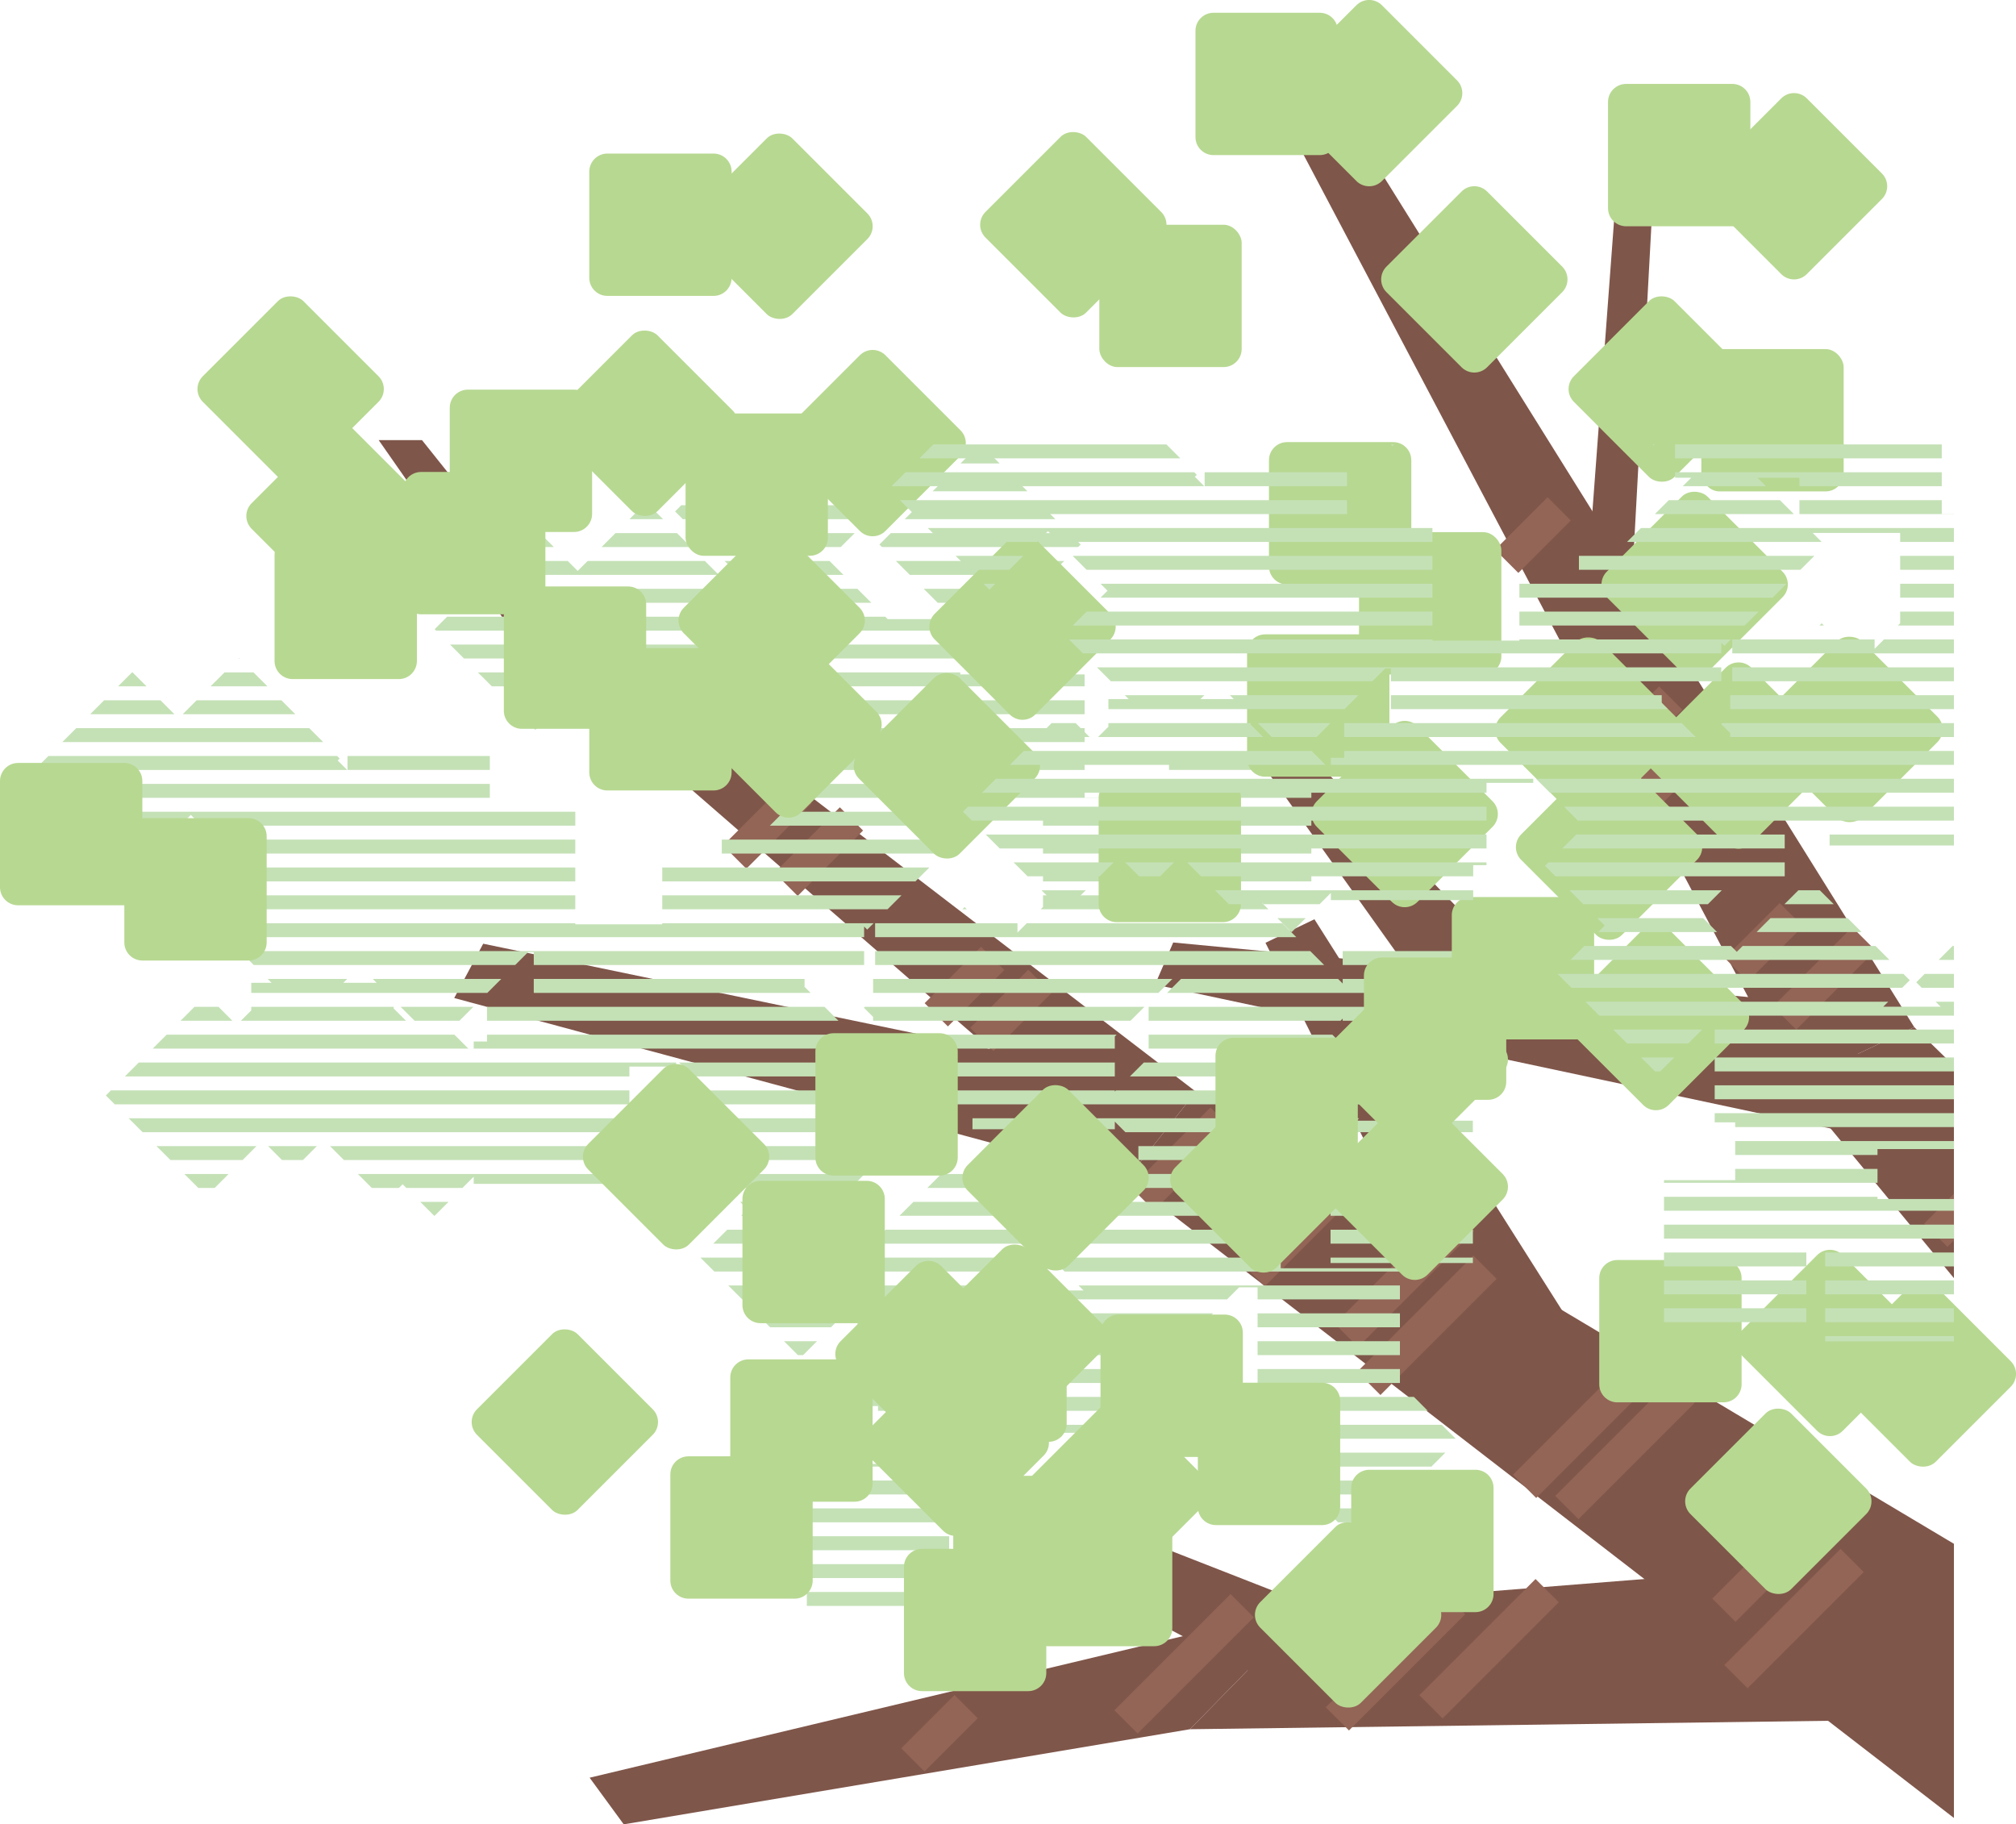 <?xml version="1.0" encoding="UTF-8"?><svg id="b" xmlns="http://www.w3.org/2000/svg" xmlns:xlink="http://www.w3.org/1999/xlink" viewBox="0 0 1242.24 1124.19"><defs><style>.e{fill:#936556;}.e,.f,.g,.h,.i{stroke-width:0px;}.j{clip-path:url(#d);}.f{fill:none;}.g{fill:#c4e1b6;}.h{fill:#7f564a;}.i{fill:#b7d891;}</style><clipPath id="d"><path class="f" d="M854.35,271.22l3.67,3.67,3.67-3.67h-7.33ZM1015.66,271.22l3.22,3.22,3.22-3.22h-6.45ZM770.7,446.56v-5.32l17.17,17.17-2.66,2.66-14.51-14.51ZM749.98,420.52l10.26,10.26h-20.52l10.26-10.26ZM805.41,460.01l48.15-48.15h3.5v33.58h-28.79v21.5h-8.21v7.72l-14.65-14.65ZM1067.41,393.12v28.15h-1.24v19.18l-5.67,5.67,5.67,5.67v6.69h-23.43l3.21-3.21-22.01-22.01v-7.88h36.69v-29.29l1.9,1.9,4.88-4.88ZM762.63,373.87h4.89l-2.44,2.44-2.44-2.44ZM1124.55,335.98l-7.55-7.55h53.86v55.63l-15.74,15.74v-8.48h-25.38l-7.22-7.22-7.22,7.22h-46.09l55.34-55.34ZM1082.96,294.39h25.83v25.83l-25.83-25.83ZM1032.18,271.22v23.17h9.93l-41.59,41.59,1.7,1.7h-29.3v17.13h-36.69v39.91h-53.58v-70.57h-52.65v-37.98h-87.71v13.66l-6.04-6.04,1.2-1.2-21.37-21.37h-138.3l-30.12,30.12,62.02,62.02,36.05-36.05,36.71,36.71-26.86,26.86,39.91,39.91h-12.51v17.01l-8.98,8.98-18.6-18.6-62.02,62.02,62.02,62.02,34.37-34.37,18.6,18.6,19.09-19.09,38.17,38.17,10.63-10.63,19.57,19.57,24.23-24.23v4.41h87.71v-21.5h8.21v-50.73h28.79v-4.29l31.31,31.31-24.07,24.08,36.83,36.83-29.42,29.43,62.02,62.02,35.13-35.12v64.94h12.63v35.59h-43.86v87.71h87.71v-43.85h11.63v55.48h79.31v-87.71h-47.09v-30.76h47.09v-125.99l-23.22,23.22,15.06,15.06h-35.41l16.35-16.35-62.02-62.02-44.54,44.53-23.59-23.59,16.75-16.75h36.35v-37.22h27.67v12.04h76.59v-204.33h-7.49v-45.47h-164.32Z"/></clipPath></defs><g id="c"><polygon class="h" points="694.22 726.75 1203.99 1120.26 1203.99 951.32 736.92 672.74 694.22 726.75"/><polygon class="h" points="279.88 615 694.22 726.75 736.93 672.74 297.74 581.53 279.88 615"/><polygon class="h" points="233.35 271.22 318.11 392.65 334.17 364.08 260.04 271.22 233.35 271.22"/><polygon class="h" points="692.84 718.48 318.11 392.65 334.17 364.08 736.92 672.74 692.84 718.48"/><polygon class="h" points="779.77 580.97 921.66 864.39 964.37 810.38 809.94 566.46 779.77 580.97"/><polygon class="h" points="570.99 896.76 807.79 989.39 771.63 1030.76 559.12 919.05 570.99 896.76"/><polygon class="h" points="1164.08 1059.89 1111.77 965.16 807.79 989.39 733.26 1065.58 1164.08 1059.89"/><polygon class="h" points="384.34 1124.19 363.32 1095.45 807.79 989.39 733.26 1065.58 384.34 1124.19"/><polygon class="h" points="789.17 68.69 1105.47 668.03 1179.54 632.95 820.54 57.39 789.17 68.69"/><polygon class="h" points="998.77 79.6 973.37 420.58 1002.81 411.09 1020.04 93.53 998.77 79.6"/><polygon class="h" points="888.07 625.83 948.14 611.26 794.64 452.17 772.31 463.34 888.07 625.83"/><polygon class="h" points="1132.89 696.45 1151.99 621.52 722.92 580.78 711.74 606.72 1132.89 696.45"/><polygon class="h" points="1105.47 668.03 1203.99 787.61 1203.99 656.8 1179.54 632.95 1105.47 668.03"/><rect class="e" x="950.67" y="883.04" width="101.23" height="20.24" transform="translate(-338.3 969.61) rotate(-45)"/><rect class="e" x="1089.54" y="592.79" width="69.07" height="20.25" transform="translate(-97.09 971.43) rotate(-45)"/><rect class="e" x="924.62" y="870.02" width="101.23" height="20.24" transform="translate(-336.72 947.38) rotate(-45)"/><rect class="e" x="1047.42" y="946.3" width="101.23" height="20.24" transform="translate(-354.69 1056.56) rotate(-45)"/><rect class="e" x="1054.86" y="987.24" width="101.23" height="20.24" transform="translate(-381.45 1073.81) rotate(-45)"/><rect class="e" x="828.64" y="806.56" width="101.23" height="20.24" transform="translate(-319.96 860.93) rotate(-45)"/><rect class="e" x="814.84" y="776.99" width="101.23" height="20.24" transform="translate(-303.09 842.51) rotate(-45)"/><rect class="e" x="759.73" y="745.36" width="84.93" height="20.25" transform="translate(-299.25 788.51) rotate(-45)"/><rect class="e" x="693.77" y="704.06" width="69.47" height="20.25" transform="translate(-291.63 724.31) rotate(-45)"/><rect class="e" x="597.58" y="612.5" width="50.61" height="20.25" transform="translate(-257.82 622.81) rotate(-45)"/><rect class="e" x="569.73" y="597.83" width="49.15" height="20.25" transform="translate(-255.82 598.3) rotate(-45)"/><rect class="e" x="866.94" y="1005.84" width="101.23" height="20.24" transform="translate(-449.65 946.38) rotate(-45)"/><rect class="e" x="679.02" y="1015.14" width="101.23" height="20.24" transform="translate(-511.27 816.22) rotate(-45)"/><rect class="e" x="809.26" y="1013.28" width="101.23" height="20.24" transform="translate(-471.81 907.77) rotate(-45)"/><rect class="e" x="555.72" y="1057.94" width="46.41" height="20.24" transform="translate(-585.67 722.19) rotate(-45)"/><rect class="e" x="444.38" y="497.9" width="56.99" height="20.25" transform="translate(-220.73 483.17) rotate(-45)"/><rect class="e" x="476.01" y="514.65" width="56.99" height="20.24" transform="translate(-223.3 510.44) rotate(-45)"/><rect class="e" x="976.64" y="441.93" width="61.9" height="20.25" transform="translate(-24.53 844.87) rotate(-45)"/><rect class="e" x="921.74" y="319.58" width="45.72" height="20.24" transform="translate(43.54 764.52) rotate(-45)"/><rect class="e" x="1004.75" y="464.84" width="50.61" height="20.25" transform="translate(-34.15 867.47) rotate(-45)"/><rect class="e" x="1062.9" y="570.46" width="47.93" height="20.25" transform="translate(-92.2 938.58) rotate(-45)"/><polygon class="e" points="1185.67 754 1199.99 768.31 1203.99 764.31 1203.99 735.68 1185.67 754"/><rect class="g" x="596.51" y="998.17" width="87.71" height="3.21"/><path class="g" d="M497.17,989.59h87.71v-8.59h-87.71v8.59ZM596.51,989.59h87.71v-8.59h-87.71v8.59Z"/><path class="g" d="M497.17,972.42h87.71v-8.58h-87.71v8.58ZM596.51,972.42h87.71v-8.58h-87.71v8.58Z"/><path class="g" d="M497.17,955.25h87.71v-8.59h-87.71v8.59ZM596.51,955.25h87.71v-8.59h-87.71v8.59ZM833.04,946.66l3.03,3.03,3.02-3.03h-6.05Z"/><path class="g" d="M497.17,938.07h187.05v-8.58h-187.05v8.58ZM815.87,929.49l8.58,8.58h23.22l8.58-8.58h-40.39Z"/><path class="g" d="M497.17,912.32v8.58h187.05v-7.23h-55.48v-1.36h-131.56ZM798.7,912.32l8.58,8.58h57.56l8.59-8.58h-74.74Z"/><path class="g" d="M541.03,895.15v6.9h-43.86v1.69h131.56v-8.59h-87.71ZM781.53,895.15l8.59,8.59h91.91l8.58-8.59h-109.08Z"/><path class="g" d="M541.03,877.98v8.59h87.71v-3.64h68.98v-4.94h-156.69ZM783.74,877.98l-8.59,8.59h121.83l-8.59-8.59h-104.66Z"/><path class="g" d="M528.39,860.8v5.65h12.63v2.93h156.69v-8.59h-169.32ZM774.91,860.8v8.43h17.56l-.15.15h87.49l-8.58-8.59h-96.31Z"/><path class="g" d="M528.39,852.22h169.32v-8.58h-169.32v8.58ZM774.91,843.63v8.58h87.73l-.02-.02v-8.57h-87.71Z"/><path class="g" d="M483.09,826.46l8.59,8.59h3.19l8.59-8.59h-20.36ZM528.39,835.05h169.32v-8.58h-169.32v8.58ZM698.92,826.46l8.59,8.59h14.24l8.59-8.59h-31.41ZM774.91,835.05h87.71v-8.58h-87.71v8.58Z"/><path class="g" d="M465.92,809.29l8.59,8.59h37.53l8.58-8.59h-54.7ZM528.39,809.29v8.59h210.52l8.58-8.59h-219.11ZM774.91,817.88h87.71v-8.58h-87.71v8.58Z"/><polygon class="g" points="664.58 792.12 667.67 795.21 632.25 795.21 635.34 792.12 448.75 792.12 457.33 800.71 756.09 800.71 763.51 793.29 774.91 793.29 774.91 800.71 862.62 800.71 862.62 792.12 664.58 792.12"/><path class="g" d="M431.58,774.95l8.58,8.59h203.77l4.67-4.67-3.92-3.92h-213.11ZM657.81,774.95l-5.2,5.2,3.38,3.38h206.63v-2h-73.46v-6.58h-131.36ZM819.87,778.3h87.71v-3.35h-87.71v3.35Z"/><path class="g" d="M545.65,757.78l-3.6,3.6-3.6-3.6h-90.35l-8.59,8.59h196.59l-8.58-8.59h-81.86ZM674.98,757.78l-8.59,8.59h122.77v-8.59h-114.19ZM819.87,766.36h87.71v-8.59h-87.71v8.59Z"/><path class="g" d="M258.96,740.61l8.59,8.59h.25l8.58-8.59h-17.42ZM456.08,740.61l4.59,4.59-4,4h73.18l-8.59-8.59h-65.19ZM562.82,740.61l-8.59,8.59h64.69l-8.58-8.59h-47.52ZM692.15,740.61l-8.59,8.59h105.6v-8.59h-97.01ZM819.87,749.19h87.71v-8.58h-87.71v8.58Z"/><path class="g" d="M113.61,723.44l8.58,8.59h10.09l8.58-8.59h-27.26ZM220.53,723.44l8.58,8.59h16.71l2.27-2.28,2.28,2.28h34.59l6.93-6.93v4.4h87.71v-6.06h-159.07ZM438.91,723.44l8.58,8.59h76.72l8.58-8.59h-93.89ZM579.99,723.44l-8.58,8.59h30.35l-8.58-8.59h-13.18ZM701.46,723.44v7.86l-.72.72h88.43v-2.23l2.23,2.23h3.13l8.58-8.59h-101.65ZM819.87,732.02h87.71v-8.58h-87.71v8.58Z"/><path class="g" d="M96.44,706.26l8.59,8.59h44.43l8.58-8.59h-61.6ZM165.19,706.26l8.58,8.59h12.88l8.59-8.59h-30.05ZM203.36,706.26l8.59,8.59h167.66v-6.86h8.21v-1.73h-184.46ZM425.94,706.26l-2.1,2.1,6.49,6.49h141.23v-8.59h-145.62ZM701.46,706.26v8.59h110.23l8.17-8.17v8.17h87.71v-8.59h-206.11Z"/><path class="g" d="M79.27,689.09l8.59,8.58h299.96v-8.58H79.27ZM443.11,689.09l-8.59,8.58h137.03v-8.58h-128.45ZM599.23,689.09v6.77h87.71v-4.7l6.52,6.52h214.11v-7.09h-71.62l1.5-1.49h-238.22Z"/><path class="g" d="M68.35,671.92l-3.12,3.12,5.46,5.46h317.13v-8.59H68.35ZM687.64,671.92l-.7.7v-.7h-251.38l8.59,8.59h401.89l8.58-8.59h-166.98Z"/><path class="g" d="M85.52,654.75l-8.58,8.58h310.88v-6.07h28.79v-2.51H85.52ZM418.38,654.75l8.58,8.58h259.97v-8.58h-268.55ZM704.81,654.75l-8.58,8.58h218.84v-8.58h-210.26Z"/><path class="g" d="M102.69,637.58l-8.58,8.58h194.46l-8.59-8.58H102.69ZM300.1,637.58v4.21h-8.21v4.38h395.04v-7.47l1.12-1.12h-387.95ZM827.36,637.58v6.37l-6.37-6.37h-113.21v8.58h207.29v-8.58h-87.71Z"/><path class="g" d="M119.86,620.41l-8.59,8.59h31.93l-8.58-8.59h-14.76ZM154.82,620.41v2.23l-6.35,6.35h101.66l-7.59-7.59v-.99h-87.71ZM246.86,620.41l8.59,8.59h27.66l8.59-8.59h-44.83ZM300.1,620.41v8.59h216.56l-8.59-8.59h-207.97ZM532.89,620.41l-.56.56,5.67,5.67v2.36h158.64l8.59-8.59h-172.34ZM707.78,620.41v8.59h118.23l1.35-1.36v1.36h87.71v-8.59h-207.29Z"/><path class="g" d="M229.69,603.24l2.39,2.39h-20.52l2.39-2.39h-49l2.39,2.39h-12.51v6.2h145.46l8.58-8.59h-79.17ZM328.9,603.24v8.59h170.59l-3.72-3.72v-4.87h-166.88ZM538,603.24v8.59h175.81l8.59-8.59h-184.39ZM827.36,603.24v2.84l-2.84-2.84h-96.8l-8.58,8.59h195.93v-8.59h-87.71Z"/><path class="g" d="M147.77,586.07l8.59,8.59h161.09l7.95-7.95h3.5v7.95h203.57v-8.59H147.77ZM539.25,586.07v8.59h276.69l-8.59-8.59h-268.1ZM827.36,594.65h87.71v-8.59h-87.71v8.59Z"/><path class="g" d="M408.07,568.9v.66h-53.58v-.66h-223.89l8.59,8.59h393.27v-6.54l1.9,1.9,3.95-3.95h-130.24ZM632.7,568.9l-5.75,5.75v-5.75h-87.71v8.59h259.52l-8.59-8.59h-157.48Z"/><path class="g" d="M592.99,560.31h2.73l-1.36-1.36-1.36,1.36ZM141.42,551.72l-8.59,8.58h221.66v-8.58h-213.07ZM408.07,551.72v8.58h138.83l8.59-8.58h-147.41ZM642.69,551.72v7.18l-1.41,1.4h140.31l-3.92-3.92v-4.67h-134.98Z"/><path class="g" d="M77.88,534.56l3.65,3.65,3.65-3.65h-7.29ZM149.98,534.56l4.3,4.3-4.28,4.28h204.49v-8.58h-204.51ZM408.07,534.56v8.58h156l8.59-8.58h-164.58ZM642.69,543.14h165.35v-8.58h-165.35v8.58Z"/><path class="g" d="M60.71,517.38l8.59,8.59h24.46l8.59-8.59h-41.64ZM132.81,517.38l8.59,8.59h213.09v-8.59h-221.68ZM444.75,517.38v8.59h136.48l8.59-8.59h-145.07ZM642.69,525.97h165.35v-8.59h-165.35v8.59Z"/><path class="g" d="M43.54,500.21l8.58,8.59h58.81l6.65-6.65,6.65,6.65h230.27v-8.59H43.54ZM482.96,500.21l-8.59,8.59h119.99l-5.52-5.52h53.85v5.52h165.35v-8.59h-325.09Z"/><path class="g" d="M26.37,483.04l8.58,8.59h266.89v-8.59H26.37ZM500.13,483.04l-8.59,8.59h85.65l-8.58-8.59h-68.48ZM720.34,483.04v8.49h-52.01v-8.49h-87.71v8.59h227.42v-8.59h-87.71Z"/><path class="g" d="M29.82,465.87l-8.59,8.59h192.69l-5.82-5.83,1.2-1.2-1.56-1.56H29.82ZM214.13,474.45h87.71v-8.58h-87.71v8.58ZM504.01,465.87v3.36h9.93l-5.23,5.23h51.31l-5.23-5.23h25.83v5.23h87.71v-8.59h-164.32ZM720.34,474.45h87.71v-8.58h-87.71v8.58Z"/><path class="g" d="M46.99,448.7l-8.59,8.58h160.76l-8.59-8.58H46.99ZM328.82,448.7l1.03,1.03,1.03-1.03h-2.05ZM490.13,448.7l.58.58.58-.58h-1.17ZM504.01,457.28h164.32v-8.59h-164.32v8.59Z"/><path class="g" d="M64.16,431.53l-8.59,8.59h51.9l-8.59-8.59h-34.73ZM121.16,431.53l-8.59,8.59h69.42l-8.59-8.59h-52.24ZM311.65,431.53l8.58,8.59h19.23l8.58-8.59h-36.4ZM396.13,431.53l2.07,2.07,2.07-2.07h-4.15ZM472.96,431.53l8.59,8.59h18.34l4.13-4.13v4.13h164.32v-8.59h-195.37Z"/><path class="g" d="M81.33,414.36l-8.59,8.58h17.56l-8.59-8.58h-.39ZM138.33,414.36l-8.59,8.58h35.08l-8.59-8.58h-17.9ZM294.48,414.36l8.59,8.58h53.56l8.59-8.58h-70.74ZM378.96,414.36l8.59,8.58h21.32l8.58-8.58h-38.49ZM455.79,414.36l8.59,8.58h203.95v-7.37h-76.61v-1.21h-135.93Z"/><path class="g" d="M146.92,405.77h.73l-.36-.37-.37.37ZM277.31,397.19l8.59,8.59h140.14l8.59-8.59h-157.31ZM438.61,397.19l8.59,8.59h144.52v-8.59h-153.1ZM603.54,397.19l.37.37.36-.37h-.73Z"/><polygon class="g" points="586.38 380.01 587.88 381.52 546.99 381.52 545.48 380.01 275.52 380.01 267.83 387.71 268.72 388.6 591.72 388.6 591.72 385.36 594.96 388.6 612.86 388.6 621.45 380.01 586.38 380.01"/><path class="g" d="M453.11,362.84l-.81.81-.81-.81h-158.79l-8.59,8.59h252.79l-8.59-8.59h-75.2ZM569.2,362.84l8.59,8.59h52.24l8.59-8.59h-69.42Z"/><path class="g" d="M362.1,345.67l-6.13,6.13-6.13-6.13h-39.97l-8.58,8.58h141.62l-8.58-8.58h-72.22ZM446.48,345.67l8.58,8.58h64.66l-8.58-8.58h-64.66ZM552.03,345.67l8.58,8.58h86.59l8.59-8.58h-103.76Z"/><path class="g" d="M327.03,328.5l-8.58,8.58h22.8l-8.58-8.58h-5.63ZM379.27,328.5l-8.59,8.58h55.05l-8.59-8.58h-37.87ZM429.31,328.5l8.58,8.58h80.18l8.59-8.58h-97.35ZM548.92,328.5l-7.03,7.03,1.55,1.55h120.93l1.55-1.55-7.03-7.03h-109.97Z"/><path class="g" d="M396.44,311.33l-8.58,8.59h20.7l-8.59-8.59h-3.53ZM419.8,311.33l-3.83,3.83,4.76,4.76h114.53l4.76-4.76-3.83-3.83h-116.38ZM566.09,311.33l-8.59,8.59h92.8l-8.59-8.59h-75.63Z"/><path class="g" d="M436.97,294.16l-8.58,8.59h99.21l-8.59-8.59h-82.04ZM583.26,294.16l-8.59,8.59h58.46l-8.59-8.59h-41.29Z"/><path class="g" d="M454.14,276.99l-8.59,8.59h64.87l-8.59-8.59h-47.69ZM600.44,276.99l-8.58,8.59h24.12l-8.59-8.59h-6.95Z"/><rect class="i" x="135.24" y="195.88" width="87.71" height="87.71" rx="11.14" ry="11.14" transform="translate(-117.06 196.85) rotate(-45)"/><rect class="i" x="165.34" y="274.13" width="87.71" height="87.71" rx="11.14" ry="11.14" transform="translate(-163.58 241.05) rotate(-45)"/><rect class="i" x="353.43" y="216.95" width="87.71" height="87.71" rx="11.14" ry="11.14" transform="translate(-68.05 357.31) rotate(-45)"/><path class="i" d="M442.79,338.53h65.43c6.15,0,11.14,4.99,11.14,11.14v65.43c0,6.15-4.99,11.14-11.14,11.14h-65.43c-6.15,0-11.14-4.99-11.14-11.14v-65.43c0-6.15,4.99-11.14,11.14-11.14Z" transform="translate(-131.11 448.22) rotate(-45)"/><path class="i" d="M453.16,402.61h65.43c6.15,0,11.14,4.99,11.14,11.14v65.43c0,6.15-4.99,11.14-11.14,11.14h-65.43c-6.15,0-11.14-4.99-11.14-11.14v-65.43c0-6.15,4.99-11.14,11.14-11.14Z" transform="translate(-173.39 474.32) rotate(-45)"/><rect class="i" x="539.58" y="428.06" width="87.71" height="87.71" rx="11.14" ry="11.14" transform="translate(-162.81 550.77) rotate(-45)"/><path class="i" d="M839.07,608.99h65.43c6.15,0,11.14,4.99,11.14,11.14v65.43c0,6.15-4.99,11.14-11.14,11.14h-65.43c-6.15,0-11.14-4.99-11.14-11.14v-65.43c0-6.15,4.99-11.14,11.14-11.14Z" transform="translate(-206.29 807.65) rotate(-45)"/><rect class="i" x="372.74" y="668.94" width="87.71" height="87.71" rx="11.14" ry="11.14" transform="translate(-382.01 503.35) rotate(-45)"/><path class="i" d="M839.07,687.46h65.43c6.15,0,11.14,4.99,11.14,11.14v65.43c0,6.15-4.99,11.14-11.14,11.14h-65.43c-6.15,0-11.14-4.99-11.14-11.14v-65.43c0-6.15,4.99-11.14,11.14-11.14Z" transform="translate(-261.78 830.63) rotate(-45)"/><rect class="i" x="734.63" y="683.22" width="87.71" height="87.71" rx="11.14" ry="11.14" transform="translate(-286.11 763.42) rotate(-45)"/><rect class="i" x="606.58" y="681.93" width="87.71" height="87.71" rx="11.14" ry="11.14" transform="translate(-322.7 672.51) rotate(-45)"/><path class="i" d="M539.39,790.52h65.43c6.15,0,11.14,4.99,11.14,11.14v65.43c0,6.15-4.99,11.14-11.14,11.14h-65.43c-6.15,0-11.14-4.99-11.14-11.14v-65.43c0-6.15,4.99-11.14,11.14-11.14Z" transform="translate(-422.42 648.9) rotate(-45)"/><path class="i" d="M832.85,457.78h65.43c6.15,0,11.14,4.99,11.14,11.14v65.43c0,6.15-4.99,11.14-11.14,11.14h-65.43c-6.15,0-11.14-4.99-11.14-11.14v-65.43c0-6.15,4.99-11.14,11.14-11.14Z" transform="translate(-101.2 758.96) rotate(-45)"/><path class="i" d="M556.22,845.23h65.43c6.15,0,11.14,4.99,11.14,11.14v65.43c0,6.15-4.99,11.14-11.14,11.14h-65.43c-6.15,0-11.14-4.99-11.14-11.14v-65.43c0-6.15,4.99-11.14,11.14-11.14Z" transform="translate(-456.17 676.83) rotate(-45)"/><rect class="i" x="1141" y="802.81" width="87.71" height="87.71" rx="11.14" ry="11.14" transform="translate(-251.65 1085.8) rotate(-45)"/><path class="i" d="M1063.4,411.44c4.33-4.33,11.42-4.33,15.75,0l46.27,46.27c4.33,4.33,4.33,11.42,0,15.75l-46.27,46.27c-4.33,4.33-11.42,4.33-15.75,0l-46.27-46.27c-4.33-4.33-4.33-11.42,0-15.75l46.27-46.27Z"/><rect class="i" x="1051.93" y="881.28" width="87.71" height="87.71" rx="11.14" ry="11.14" transform="translate(-333.22 1045.8) rotate(-45)"/><path class="i" d="M1094.88,783.73h65.43c6.15,0,11.14,4.99,11.14,11.14v65.43c0,6.15-4.99,11.14-11.14,11.14h-65.43c-6.15,0-11.14-4.99-11.14-11.14v-65.43c0-6.15,4.99-11.14,11.14-11.14Z" transform="translate(-254.93 1039.7) rotate(-45)"/><rect class="i" x="644.76" y="874.92" width="87.71" height="87.71" rx="11.14" ry="11.14" transform="translate(-447.98 756.02) rotate(-45)"/><rect class="i" x="786.84" y="951.26" width="87.71" height="87.71" rx="11.14" ry="11.14" transform="translate(-460.35 878.85) rotate(-45)"/><rect class="i" x="934.92" y="406.05" width="87.71" height="87.71" rx="11.14" ry="11.14" transform="translate(-31.46 823.87) rotate(-45)"/><rect class="i" x="304.19" y="832.43" width="87.71" height="87.71" rx="11.14" ry="11.14" transform="translate(-517.68 502.76) rotate(-45)"/><rect class="i" x="947.64" y="478.16" width="87.71" height="87.71" rx="11.14" ry="11.14" transform="translate(-78.72 853.99) rotate(-45)"/><rect class="i" x="581.52" y="780.19" width="87.71" height="87.71" rx="11.14" ry="11.14" transform="translate(-399.52 683.56) rotate(-45)"/><rect class="i" x="1095.78" y="405.61" width="87.71" height="87.71" rx="11.14" ry="11.14" transform="translate(15.97 937.49) rotate(-45)"/><path class="i" d="M987.66,582.9h65.43c6.15,0,11.14,4.99,11.14,11.14v65.43c0,6.15-4.99,11.14-11.14,11.14h-65.43c-6.15,0-11.14-4.99-11.14-11.14v-65.43c0-6.15,4.99-11.14,11.14-11.14Z" transform="translate(-144.33 905.07) rotate(-45)"/><path class="i" d="M597.36,342.3h65.43c6.15,0,11.14,4.99,11.14,11.14v65.43c0,6.15-4.99,11.14-11.14,11.14h-65.43c-6.15,0-11.14-4.99-11.14-11.14v-65.43c0-6.15,4.99-11.14,11.14-11.14Z" transform="translate(-88.51 558.62) rotate(-45)"/><path class="i" d="M505,229.2h65.43c6.15,0,11.14,4.99,11.14,11.14v65.43c0,6.15-4.99,11.14-11.14,11.14h-65.43c-6.15,0-11.14-4.99-11.14-11.14v-65.43c0-6.15,4.99-11.14,11.14-11.14Z" transform="translate(-35.59 460.19) rotate(-45)"/><path class="i" d="M11.14,470.13h65.43c6.15,0,11.14,4.99,11.14,11.14v65.44c0,6.15-4.99,11.14-11.14,11.14H11.14c-6.15,0-11.14-4.99-11.14-11.14v-65.43c0-6.15,4.99-11.14,11.14-11.14Z"/><path class="i" d="M87.75,504.17h65.43c6.15,0,11.14,4.99,11.14,11.14v65.44c0,6.15-4.99,11.14-11.14,11.14h-65.43c-6.15,0-11.14-4.99-11.14-11.14v-65.43c0-6.15,4.99-11.14,11.14-11.14Z"/><path class="i" d="M180.32,330.74h65.43c6.15,0,11.14,4.99,11.14,11.14v65.44c0,6.15-4.99,11.14-11.14,11.14h-65.43c-6.15,0-11.14-4.99-11.14-11.14v-65.43c0-6.15,4.99-11.14,11.14-11.14Z"/><path class="i" d="M321.6,361.39h65.43c6.15,0,11.14,4.99,11.14,11.14v65.44c0,6.15-4.99,11.14-11.14,11.14h-65.43c-6.15,0-11.14-4.99-11.14-11.14v-65.43c0-6.15,4.99-11.14,11.14-11.14Z"/><path class="i" d="M374.25,399.38h65.43c6.15,0,11.14,4.99,11.14,11.14v65.44c0,6.15-4.99,11.14-11.14,11.14h-65.43c-6.15,0-11.14-4.99-11.14-11.14v-65.43c0-6.15,4.99-11.14,11.14-11.14Z"/><path class="i" d="M259.49,290.83h65.43c6.15,0,11.14,4.99,11.14,11.14v65.43c0,6.15-4.99,11.14-11.14,11.14h-65.43c-6.15,0-11.14-4.99-11.14-11.14v-65.43c0-6.15,4.99-11.14,11.14-11.14Z"/><path class="i" d="M793.06,272.43h65.43c6.15,0,11.14,4.99,11.14,11.14v65.44c0,6.15-4.99,11.14-11.14,11.14h-65.43c-6.15,0-11.14-4.99-11.14-11.14v-65.43c0-6.15,4.99-11.14,11.14-11.14Z"/><path class="i" d="M513.58,636.7h65.43c6.15,0,11.14,4.99,11.14,11.14v65.43c0,6.15-4.99,11.14-11.14,11.14h-65.43c-6.15,0-11.14-4.99-11.14-11.14v-65.43c0-6.15,4.99-11.14,11.14-11.14Z"/><rect class="i" x="837.41" y="327.92" width="87.71" height="87.71" rx="11.14" ry="11.14"/><path class="i" d="M779.57,390.9h65.43c6.15,0,11.14,4.99,11.14,11.14v65.44c0,6.15-4.99,11.14-11.14,11.14h-65.43c-6.15,0-11.14-4.99-11.14-11.14v-65.43c0-6.15,4.99-11.14,11.14-11.14Z"/><path class="i" d="M688.12,480.53h65.43c6.15,0,11.14,4.99,11.14,11.14v65.44c0,6.15-4.99,11.14-11.14,11.14h-65.43c-6.15,0-11.14-4.99-11.14-11.14v-65.43c0-6.15,4.99-11.14,11.14-11.14Z"/><path class="i" d="M568.15,954.39h65.43c6.15,0,11.14,4.99,11.14,11.14v65.44c0,6.15-4.99,11.14-11.14,11.14h-65.43c-6.15,0-11.14-4.99-11.14-11.14v-65.43c0-6.15,4.99-11.14,11.14-11.14Z"/><path class="i" d="M645.79,926.7h65.43c6.15,0,11.14,4.99,11.14,11.14v65.44c0,6.15-4.99,11.14-11.14,11.14h-65.43c-6.15,0-11.14-4.99-11.14-11.14v-65.43c0-6.15,4.99-11.14,11.14-11.14Z"/><path class="i" d="M760.1,639.48h65.43c6.15,0,11.14,4.99,11.14,11.14v65.43c0,6.15-4.99,11.14-11.14,11.14h-65.43c-6.15,0-11.14-4.99-11.14-11.14v-65.43c0-6.15,4.99-11.14,11.14-11.14Z"/><path class="i" d="M996.59,776.44h65.43c6.15,0,11.14,4.99,11.14,11.14v65.43c0,6.15-4.99,11.14-11.14,11.14h-65.44c-6.15,0-11.14-4.99-11.14-11.14v-65.43c0-6.15,4.99-11.14,11.14-11.14Z"/><path class="i" d="M424.2,897.4h65.43c6.15,0,11.14,4.99,11.14,11.14v65.44c0,6.15-4.99,11.14-11.14,11.14h-65.43c-6.15,0-11.14-4.99-11.14-11.14v-65.43c0-6.15,4.99-11.14,11.14-11.14Z"/><path class="i" d="M905.72,552.78h65.43c6.15,0,11.14,4.99,11.14,11.14v65.44c0,6.15-4.99,11.14-11.14,11.14h-65.43c-6.15,0-11.14-4.99-11.14-11.14v-65.43c0-6.15,4.99-11.14,11.14-11.14Z"/><rect class="i" x="1048.34" y="215.11" width="87.71" height="87.71" rx="11.14" ry="11.14"/><path class="i" d="M851.57,590h65.43c6.15,0,11.14,4.99,11.14,11.14v65.44c0,6.15-4.99,11.14-11.14,11.14h-65.43c-6.15,0-11.14-4.99-11.14-11.14v-65.43c0-6.15,4.99-11.14,11.14-11.14Z"/><path class="i" d="M468.63,727.64h65.43c6.15,0,11.14,4.99,11.14,11.14v65.44c0,6.15-4.99,11.14-11.14,11.14h-65.43c-6.15,0-11.14-4.99-11.14-11.14v-65.43c0-6.15,4.99-11.14,11.14-11.14Z"/><path class="i" d="M689.26,810.07h65.43c6.15,0,11.14,4.99,11.14,11.14v65.44c0,6.15-4.99,11.14-11.14,11.14h-65.43c-6.15,0-11.14-4.99-11.14-11.14v-65.43c0-6.15,4.99-11.14,11.14-11.14Z"/><path class="i" d="M580.71,800.76h65.43c6.15,0,11.14,4.99,11.14,11.14v65.44c0,6.15-4.99,11.14-11.14,11.14h-65.43c-6.15,0-11.14-4.99-11.14-11.14v-65.43c0-6.15,4.99-11.14,11.14-11.14Z"/><path class="i" d="M749.24,852.06h65.43c6.15,0,11.14,4.99,11.14,11.14v65.44c0,6.15-4.99,11.14-11.14,11.14h-65.43c-6.15,0-11.14-4.99-11.14-11.14v-65.43c0-6.15,4.99-11.14,11.14-11.14Z"/><path class="i" d="M598.52,909.42h65.43c6.15,0,11.14,4.99,11.14,11.14v65.43c0,6.15-4.99,11.14-11.14,11.14h-65.43c-6.15,0-11.14-4.99-11.14-11.14v-65.43c0-6.15,4.99-11.14,11.14-11.14Z"/><path class="i" d="M461.13,837.67h65.43c6.15,0,11.14,4.99,11.14,11.14v65.43c0,6.15-4.99,11.14-11.14,11.14h-65.43c-6.15,0-11.14-4.99-11.14-11.14v-65.43c0-6.15,4.99-11.14,11.14-11.14Z"/><path class="i" d="M843.74,905.7h65.43c6.15,0,11.14,4.99,11.14,11.14v65.44c0,6.15-4.99,11.14-11.14,11.14h-65.43c-6.15,0-11.14-4.99-11.14-11.14v-65.43c0-6.15,4.99-11.14,11.14-11.14Z"/><rect class="i" x="422.43" y="254.77" width="87.71" height="87.71" rx="11.14" ry="11.14"/><path class="i" d="M288.28,240.1h65.43c6.15,0,11.14,4.99,11.14,11.14v65.43c0,6.15-4.99,11.14-11.14,11.14h-65.43c-6.15,0-11.14-4.99-11.14-11.14v-65.43c0-6.15,4.99-11.14,11.14-11.14Z"/><path class="i" d="M810.95,13.54h65.43c6.15,0,11.14,4.99,11.14,11.14v65.43c0,6.15-4.99,11.14-11.14,11.14h-65.43c-6.15,0-11.14-4.99-11.14-11.14V24.68c0-6.15,4.99-11.14,11.14-11.14Z" transform="translate(206.51 613.36) rotate(-45)"/><path class="i" d="M747.77,7.86h65.43c6.15,0,11.14,4.99,11.14,11.14v65.44c0,6.15-4.99,11.14-11.14,11.14h-65.43c-6.15,0-11.14-4.99-11.14-11.14V19c0-6.15,4.99-11.14,11.14-11.14Z"/><path class="i" d="M875.77,128.32h65.43c6.15,0,11.14,4.99,11.14,11.14v65.43c0,6.15-4.99,11.14-11.14,11.14h-65.43c-6.15,0-11.14-4.99-11.14-11.14v-65.43c0-6.15,4.99-11.14,11.14-11.14Z" transform="translate(144.33 692.81) rotate(-45)"/><rect class="i" x="677.39" y="138.49" width="87.71" height="87.71" rx="11.14" ry="11.14"/><path class="i" d="M1001.99,51.71h65.43c6.15,0,11.14,4.99,11.14,11.14v65.44c0,6.15-4.99,11.14-11.14,11.14h-65.43c-6.15,0-11.14-4.99-11.14-11.14V62.85c0-6.15,4.99-11.14,11.14-11.14Z"/><rect class="i" x="617.51" y="94.63" width="87.71" height="87.71" rx="11.14" ry="11.14" transform="translate(95.79 508.22) rotate(-45)"/><rect class="i" x="436.47" y="95.57" width="87.71" height="87.71" rx="11.14" ry="11.14" transform="translate(42.1 380.47) rotate(-45)"/><path class="i" d="M374.25,94.63h65.43c6.15,0,11.14,4.99,11.14,11.14v65.43c0,6.15-4.99,11.14-11.14,11.14h-65.43c-6.15,0-11.14-4.99-11.14-11.14v-65.43c0-6.15,4.99-11.14,11.14-11.14Z"/><rect class="i" x="980.09" y="195.88" width="87.71" height="87.71" rx="11.14" ry="11.14" transform="translate(130.39 794.25) rotate(-45)"/><rect class="i" x="1000.37" y="316.29" width="87.71" height="87.71" rx="11.14" ry="11.14" transform="translate(51.19 843.86) rotate(-45)"/><path class="i" d="M1072.76,70.93h65.43c6.15,0,11.14,4.99,11.14,11.14v65.43c0,6.15-4.99,11.14-11.14,11.14h-65.43c-6.15,0-11.14-4.99-11.14-11.14v-65.43c0-6.15,4.99-11.14,11.14-11.14Z" transform="translate(242.61 815.29) rotate(-45)"/><g class="j"><rect class="g" x="309.26" y="1115.24" width="1287.83" height="8.58"/><rect class="g" x="309.26" y="1098.07" width="1287.83" height="8.58"/><rect class="g" x="309.26" y="1080.9" width="1287.83" height="8.58"/><rect class="g" x="309.26" y="1063.73" width="1287.83" height="8.58"/><rect class="g" x="309.26" y="1046.56" width="1287.83" height="8.58"/><rect class="g" x="309.26" y="1029.38" width="1287.83" height="8.58"/><rect class="g" x="309.26" y="1012.21" width="1287.83" height="8.58"/><rect class="g" x="309.26" y="995.04" width="1287.83" height="8.58"/><rect class="g" x="309.26" y="977.87" width="1287.83" height="8.58"/><rect class="g" x="309.26" y="960.7" width="1287.83" height="8.58"/><rect class="g" x="309.26" y="943.53" width="1287.83" height="8.58"/><rect class="g" x="309.26" y="926.36" width="1287.83" height="8.58"/><rect class="g" x="309.26" y="909.19" width="1287.83" height="8.58"/><rect class="g" x="309.26" y="892.02" width="1287.83" height="8.58"/><rect class="g" x="309.26" y="874.84" width="1287.83" height="8.58"/><rect class="g" x="309.26" y="857.67" width="1287.83" height="8.58"/><rect class="g" x="309.26" y="840.5" width="1287.83" height="8.58"/><rect class="g" x="309.26" y="823.33" width="1287.83" height="8.58"/><rect class="g" x="309.26" y="806.16" width="1287.83" height="8.58"/><rect class="g" x="309.26" y="788.99" width="1287.83" height="8.58"/><rect class="g" x="309.26" y="771.82" width="1287.83" height="8.58"/><rect class="g" x="309.26" y="754.65" width="1287.83" height="8.58"/><rect class="g" x="309.26" y="737.48" width="1287.83" height="8.58"/><rect class="g" x="309.26" y="720.31" width="1287.83" height="8.58"/><rect class="g" x="309.26" y="703.13" width="1287.83" height="8.58"/><rect class="g" x="309.26" y="685.96" width="1287.83" height="8.58"/><rect class="g" x="309.26" y="668.79" width="1287.83" height="8.58"/><rect class="g" x="309.26" y="651.62" width="1287.83" height="8.58"/><rect class="g" x="309.26" y="634.45" width="1287.83" height="8.58"/><rect class="g" x="309.26" y="617.28" width="1287.83" height="8.58"/><rect class="g" x="309.26" y="600.11" width="1287.83" height="8.58"/><rect class="g" x="309.26" y="582.94" width="1287.83" height="8.58"/><rect class="g" x="309.26" y="565.77" width="1287.83" height="8.58"/><rect class="g" x="309.26" y="548.6" width="1287.83" height="8.58"/><rect class="g" x="309.26" y="531.42" width="1287.83" height="8.58"/><rect class="g" x="309.26" y="514.25" width="1287.83" height="8.58"/><rect class="g" x="309.26" y="497.08" width="1287.83" height="8.58"/><rect class="g" x="309.26" y="479.91" width="1287.83" height="8.58"/><rect class="g" x="309.26" y="462.74" width="1287.83" height="8.58"/><rect class="g" x="309.26" y="445.57" width="1287.83" height="8.58"/><rect class="g" x="309.26" y="428.4" width="1287.83" height="8.58"/><rect class="g" x="309.26" y="411.23" width="1287.83" height="8.58"/><rect class="g" x="309.26" y="394.05" width="1287.83" height="8.58"/><rect class="g" x="309.26" y="376.88" width="1287.83" height="8.58"/><rect class="g" x="309.26" y="359.71" width="1287.83" height="8.58"/><rect class="g" x="309.26" y="342.54" width="1287.83" height="8.58"/><rect class="g" x="309.26" y="325.37" width="1287.83" height="8.58"/><rect class="g" x="309.26" y="308.2" width="1287.83" height="8.58"/><rect class="g" x="309.26" y="291.03" width="1287.83" height="8.58"/><rect class="g" x="309.26" y="273.86" width="1287.83" height="8.58"/></g></g></svg>
